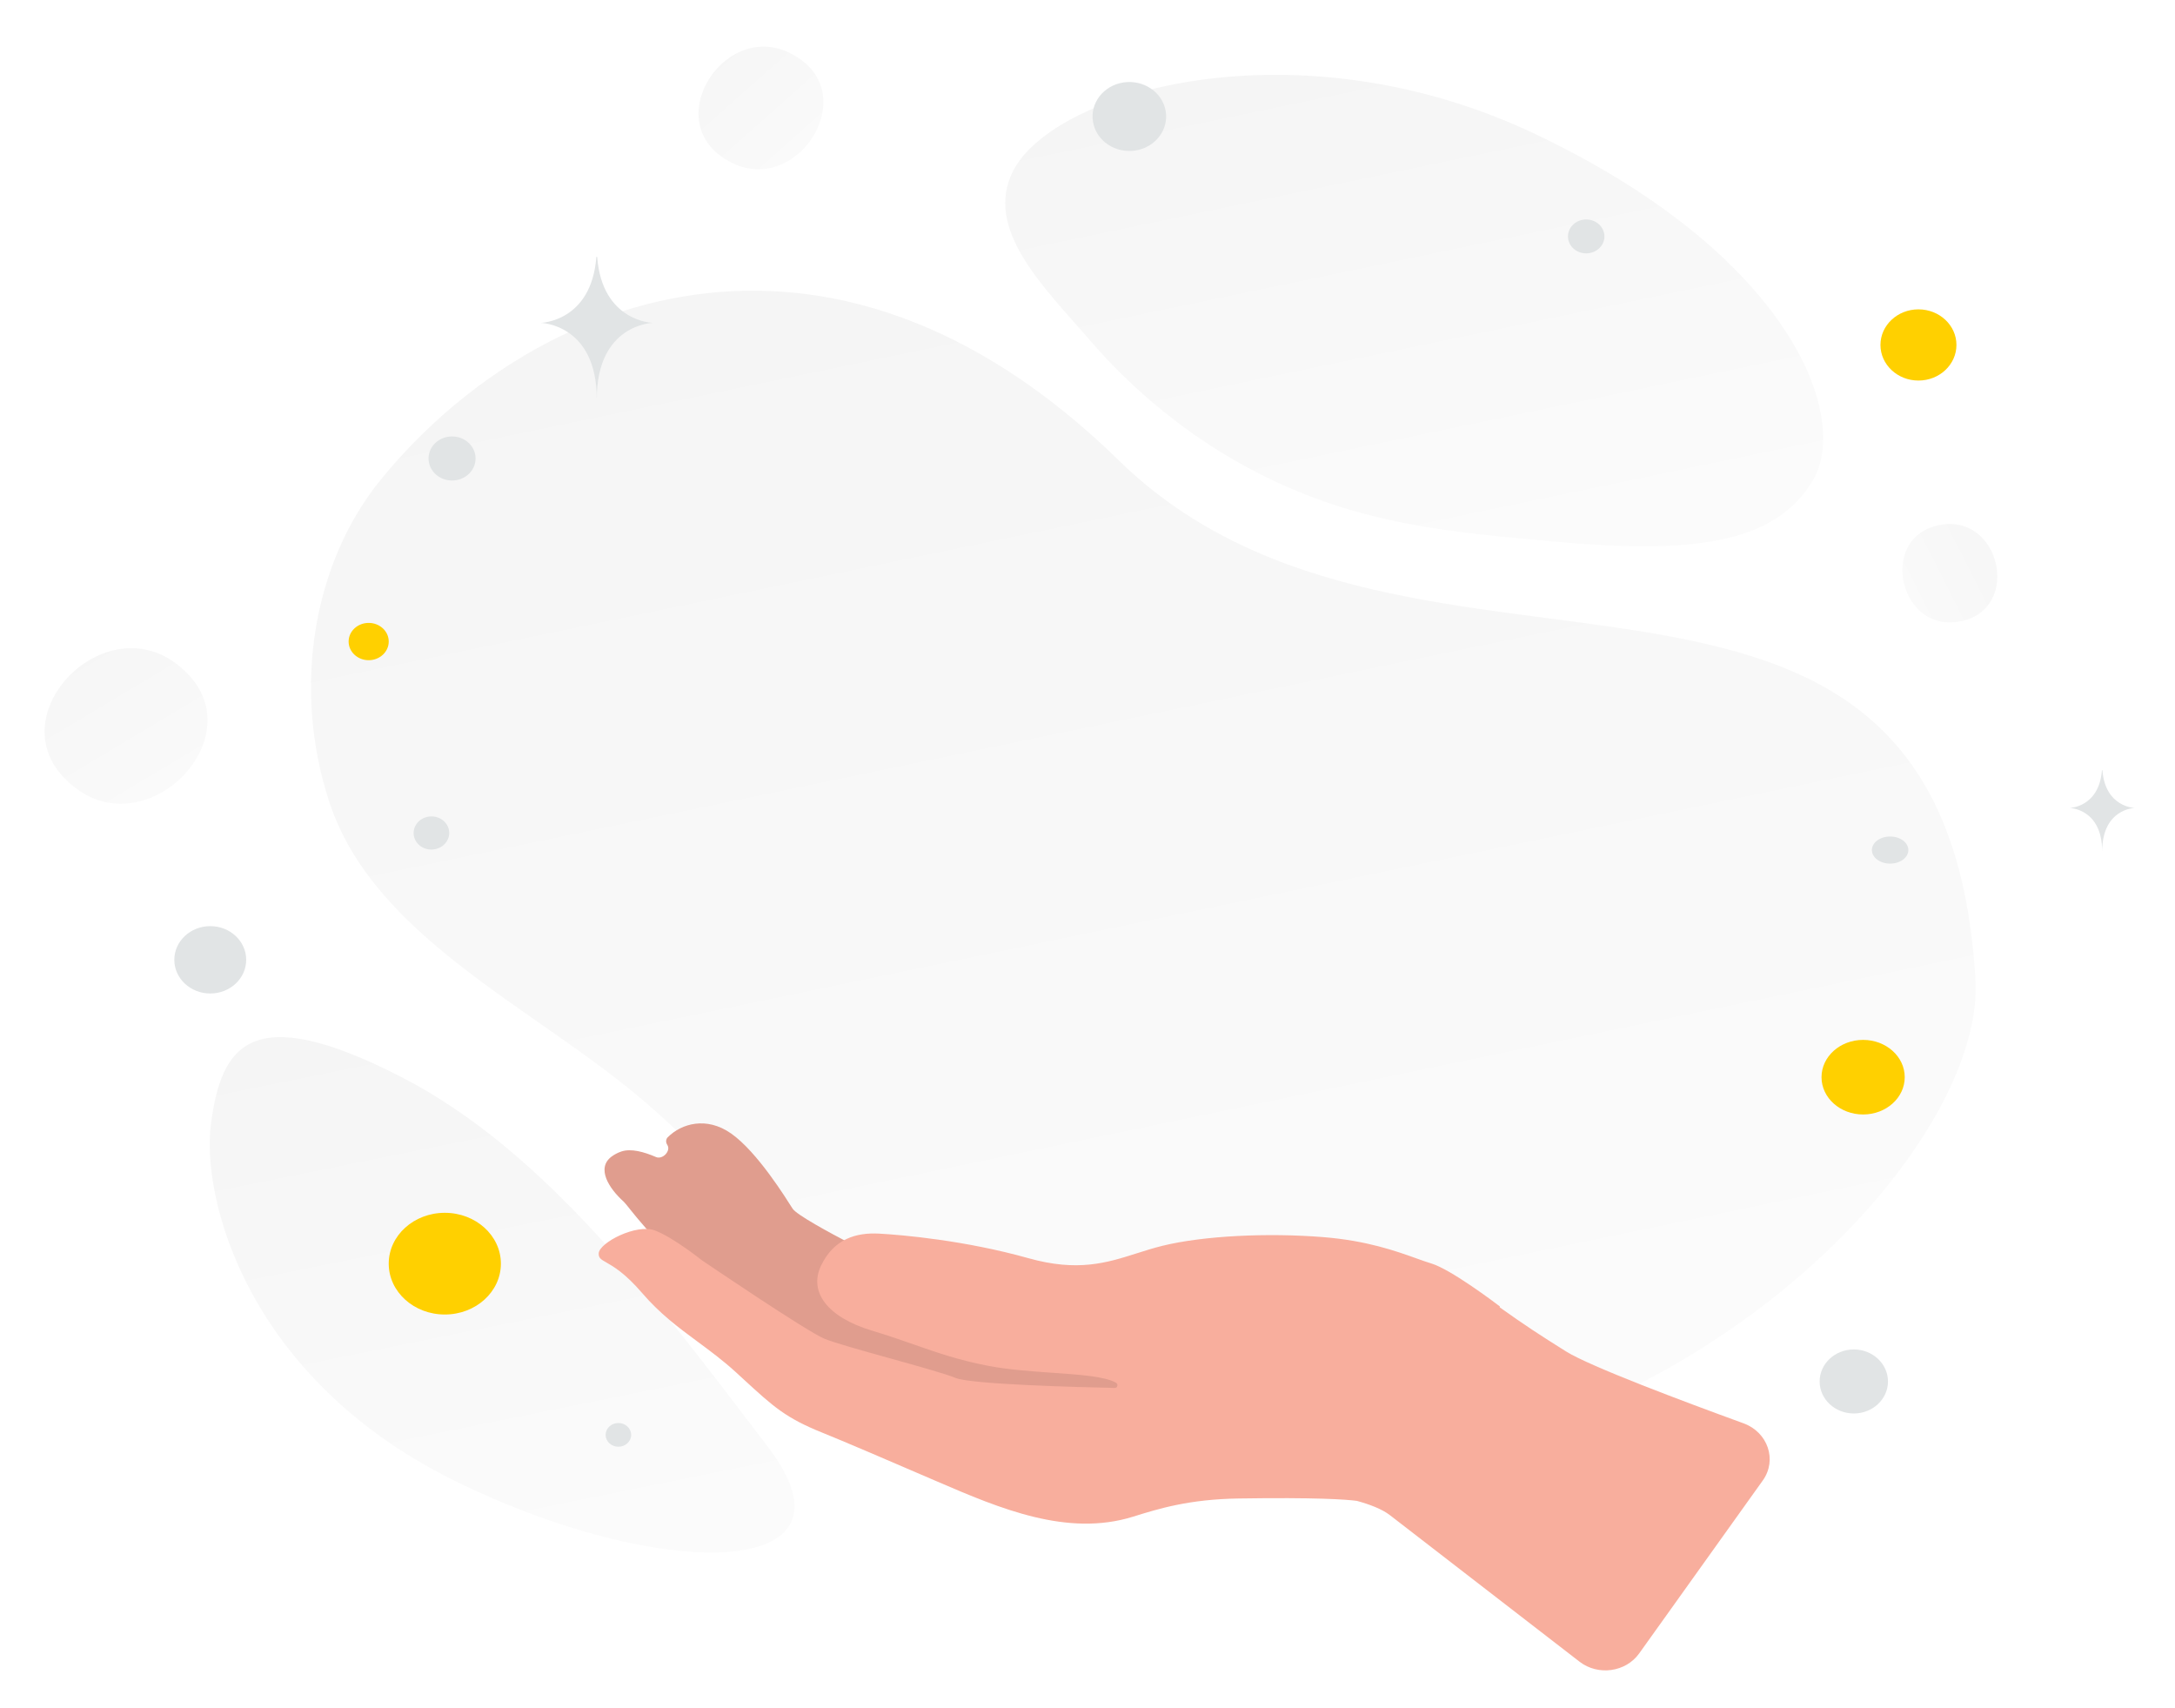 <svg width="242" height="190" viewBox="0 0 242 190" fill="none" xmlns="http://www.w3.org/2000/svg">
<g filter="url(#filter0_d_4119_371)">
<path d="M219.796 104.999C221.098 127.493 174.16 173.231 116.306 156.302C89.398 148.427 91.678 135.358 71.217 118.133C59.022 107.867 41.499 100.104 36.626 85.181C32.415 72.301 34.997 58.457 42.296 49.452C58.712 29.2 91.852 15.332 124.505 47.241C157.158 79.149 216.428 46.986 219.796 104.999Z" fill="url(#paint0_linear_4119_371)"/>
<path d="M201.698 49.46C197.409 56.632 188.015 57.617 172.966 56.254C161.648 55.228 151.327 54.433 140.009 48.651C132.086 44.607 125.815 39.136 121.238 33.822C116.278 28.065 109.355 21.494 112.749 14.967C117.413 6.001 144.384 -1.551 170.574 10.799C199.344 24.369 205.894 42.451 201.698 49.46Z" fill="url(#paint1_linear_4119_371)"/>
<path d="M85.435 156.957C73.285 141.032 60.843 124.107 44.553 115.77C27.75 107.168 24.651 112.47 23.488 120.899C22.325 129.328 27.509 149.301 50.44 160.664C73.376 172.031 96.803 171.861 85.435 156.957Z" fill="url(#paint2_linear_4119_371)"/>
<path d="M218.294 65.088C218.208 65.107 218.121 65.125 218.035 65.141C211.356 66.41 208.966 55.924 215.604 54.456V54.456C215.689 54.437 215.774 54.419 215.86 54.403C222.537 53.132 224.93 63.615 218.294 65.088V65.088Z" fill="url(#paint3_linear_4119_371)"/>
<path d="M80.552 13.608C80.744 13.732 80.939 13.849 81.137 13.959C88.439 18.015 95.805 6.94 88.783 2.417V2.417C88.592 2.294 88.398 2.177 88.202 2.068C80.901 -1.992 73.533 9.079 80.552 13.608V13.608Z" fill="url(#paint4_linear_4119_371)"/>
<path d="M7.431 82.832C7.657 83.048 7.89 83.254 8.13 83.451C16.331 90.197 28.307 78.022 20.616 70.7V70.7C20.391 70.485 20.159 70.28 19.921 70.084C11.723 63.334 -0.255 75.504 7.431 82.832V82.832Z" fill="url(#paint5_linear_4119_371)"/>
<path d="M207.299 111.69C204.742 111.69 202.67 113.548 202.67 115.839C202.67 118.131 204.742 119.988 207.299 119.988C209.856 119.988 211.929 118.131 211.929 115.839C211.929 113.548 209.856 111.69 207.299 111.69Z" fill="#FFD000"/>
<path d="M49.491 130.927C46.045 130.927 43.251 133.46 43.251 136.585C43.251 139.709 46.045 142.242 49.491 142.242C52.938 142.242 55.731 139.709 55.731 136.585C55.731 133.46 52.938 130.927 49.491 130.927Z" fill="#FFD000"/>
<path d="M41.021 69.448C39.788 69.448 38.789 68.519 38.789 67.373C38.789 66.228 39.788 65.299 41.021 65.299C42.253 65.299 43.252 66.228 43.252 67.373C43.252 68.519 42.253 69.448 41.021 69.448Z" fill="#FFD000"/>
<path d="M213.455 38.337C211.121 38.337 209.228 36.563 209.228 34.376C209.228 32.189 211.121 30.416 213.455 30.416C215.79 30.416 217.682 32.189 217.682 34.376C217.682 36.563 215.79 38.337 213.455 38.337Z" fill="#FFD000"/>
<path d="M206.262 153.252C204.163 153.252 202.461 151.658 202.461 149.691C202.461 147.724 204.163 146.129 206.262 146.129C208.362 146.129 210.064 147.724 210.064 149.691C210.064 151.658 208.362 153.252 206.262 153.252Z" fill="#E1E4E5"/>
<path d="M23.394 106.528C21.186 106.528 19.395 104.851 19.395 102.782C19.395 100.713 21.186 99.035 23.394 99.035C25.603 99.035 27.393 100.713 27.393 102.782C27.393 104.851 25.603 106.528 23.394 106.528Z" fill="#E1E4E5"/>
<path d="M68.804 156.953C68.02 156.953 67.384 156.362 67.384 155.633C67.384 154.904 68.02 154.312 68.804 154.312C69.589 154.312 70.225 154.904 70.225 155.633C70.225 156.362 69.589 156.953 68.804 156.953Z" fill="#E1E4E5"/>
<path d="M176.487 24.188C175.366 24.188 174.458 23.343 174.458 22.302C174.458 21.26 175.366 20.416 176.487 20.416C177.607 20.416 178.515 21.26 178.515 22.302C178.515 23.343 177.607 24.188 176.487 24.188Z" fill="#E1E4E5"/>
<path d="M49.914 88.191C50.196 89.175 49.567 90.188 48.51 90.453C47.453 90.718 46.368 90.136 46.087 89.152C45.805 88.168 46.434 87.156 47.491 86.891C48.548 86.625 49.633 87.207 49.914 88.191Z" fill="#E1E4E5"/>
<path d="M50.297 49.458C48.852 49.458 47.681 48.36 47.681 47.006C47.681 45.652 48.852 44.555 50.297 44.555C51.742 44.555 52.914 45.652 52.914 47.006C52.914 48.36 51.742 49.458 50.297 49.458Z" fill="#E1E4E5"/>
<path d="M210.303 92.08C209.183 92.08 208.275 91.404 208.275 90.571C208.275 89.738 209.183 89.062 210.303 89.062C211.424 89.062 212.332 89.738 212.332 90.571C212.332 91.404 211.424 92.08 210.303 92.08Z" fill="#E1E4E5"/>
<path d="M129.61 7.967C130.196 10.013 128.9 12.116 126.716 12.665C124.532 13.213 122.288 11.998 121.703 9.953C121.117 7.907 122.413 5.804 124.597 5.255C126.781 4.707 129.025 5.921 129.61 7.967Z" fill="#E1E4E5"/>
<path d="M233.868 81.71C233.87 81.695 233.882 81.683 233.897 81.683V81.683C233.911 81.683 233.924 81.695 233.925 81.71C234.249 85.823 237.52 85.887 237.52 85.887C237.52 85.887 233.897 85.953 233.897 90.736C233.897 85.953 230.274 85.887 230.274 85.887C230.274 85.887 233.544 85.823 233.868 81.71ZM66.35 24.611C66.352 24.585 66.373 24.564 66.399 24.564V24.564C66.424 24.564 66.446 24.585 66.448 24.611C67.005 31.809 72.64 31.92 72.64 31.92C72.64 31.92 66.4 32.036 66.4 40.406C66.4 32.036 60.16 31.92 60.16 31.92C60.16 31.92 65.792 31.809 66.35 24.611Z" fill="#E1E4E5"/>
<path d="M99.9 136.514C98.129 135.967 96.405 135.283 94.761 134.426C92.232 133.108 88.617 131.143 88.185 130.463C87.509 129.408 84.288 124.162 81.337 122.098C78.615 120.195 75.839 120.984 74.3 122.519C74.075 122.743 74.064 123.096 74.241 123.359V123.359C74.693 124.032 73.727 125.046 72.984 124.723C71.653 124.144 70.207 123.752 69.15 124.103C68.737 124.24 68.383 124.429 68.079 124.649C66.297 125.939 67.755 128.215 69.393 129.684V129.684C70.4 130.588 79.979 145.552 103.379 149.499C126.779 153.446 128.949 150.586 129.216 150.39V150.39C131.307 148.848 128.549 145.367 126.067 144.6L99.9 136.514Z" fill="#F8AE9D"/>
<path opacity="0.1" d="M99.9 136.514C98.129 135.967 96.405 135.283 94.761 134.426C92.232 133.108 88.617 131.143 88.185 130.463C87.509 129.408 84.288 124.162 81.337 122.098C78.615 120.195 75.839 120.984 74.3 122.519C74.075 122.743 74.064 123.096 74.241 123.359V123.359C74.693 124.032 73.727 125.046 72.984 124.723C71.653 124.144 70.207 123.752 69.15 124.103C68.737 124.24 68.383 124.429 68.079 124.649C66.297 125.939 67.755 128.215 69.393 129.684V129.684C70.4 130.588 79.979 145.552 103.379 149.499C126.779 153.446 128.949 150.586 129.216 150.39V150.39C131.307 148.848 128.549 145.367 126.067 144.6L99.9 136.514Z" fill="black"/>
<path fill-rule="evenodd" clip-rule="evenodd" d="M157.596 135.998C158.225 136.223 158.779 136.422 159.271 136.57C161.431 137.217 166.421 140.991 166.864 141.328C166.883 141.343 166.884 141.368 166.87 141.389V141.389C166.856 141.41 166.862 141.439 166.882 141.453C169.77 143.511 171.325 144.518 174.257 146.357C176.895 148.012 187.444 151.963 193.985 154.344C196.706 155.334 197.759 158.434 196.135 160.706L182.383 179.947C180.893 182.033 177.814 182.463 175.747 180.867C169.181 175.796 156.361 165.895 154.655 164.57C153.759 163.874 152.351 163.352 150.965 162.974C149.778 162.82 146.479 162.576 137.813 162.71C132.292 162.795 128.943 163.838 126.07 164.733V164.733C118.776 167.005 111.288 163.847 104.273 160.819C99.157 158.61 93.658 156.254 91.513 155.395C87.418 153.751 86.047 152.491 82.778 149.489C82.504 149.236 82.215 148.97 81.91 148.691C80.438 147.346 79.001 146.285 77.592 145.244C75.488 143.688 73.443 142.177 71.43 139.833C69.54 137.635 68.235 136.891 67.465 136.452C66.864 136.11 66.589 135.953 66.615 135.435C66.675 134.254 70.814 132.1 72.88 132.894C74.947 133.689 78.056 136.179 78.056 136.179C78.056 136.179 89.649 144.06 91.716 144.931C92.751 145.369 95.898 146.246 99.038 147.121C102.157 147.99 105.27 148.857 106.3 149.291C107.999 150.011 119.891 150.324 124.052 150.412C124.347 150.418 124.434 149.984 124.178 149.835V149.835C122.964 149.133 120.195 148.94 117.09 148.723C114.722 148.557 112.16 148.378 109.943 147.95C106.65 147.315 104.338 146.506 101.771 145.608C100.344 145.109 98.838 144.582 97.043 144.043C92.014 142.532 89.95 139.698 91.368 136.774C92.785 133.849 95.226 133.101 97.814 133.243C100.403 133.385 107.369 133.994 114.417 135.974C119.919 137.522 123.162 136.491 126.486 135.433C127.42 135.137 128.36 134.838 129.358 134.593C133.911 133.478 141.049 133.133 147.249 133.634C152.098 134.026 155.335 135.187 157.596 135.998Z" fill="#F8AE9D"/>
</g>
<defs>
<filter id="filter0_d_4119_371" x="0.962" y="1.189" width="240.558" height="188.645" filterUnits="userSpaceOnUse" color-interpolation-filters="sRGB">
<feFlood flood-opacity="0" result="BackgroundImageFix"/>
<feColorMatrix in="SourceAlpha" type="matrix" values="0 0 0 0 0 0 0 0 0 0 0 0 0 0 0 0 0 0 127 0" result="hardAlpha"/>
<feOffset dy="4"/>
<feGaussianBlur stdDeviation="2"/>
<feComposite in2="hardAlpha" operator="out"/>
<feColorMatrix type="matrix" values="0 0 0 0 0 0 0 0 0 0 0 0 0 0 0 0 0 0 0.25 0"/>
<feBlend mode="normal" in2="BackgroundImageFix" result="effect1_dropShadow_4119_371"/>
<feBlend mode="normal" in="SourceGraphic" in2="effect1_dropShadow_4119_371" result="shape"/>
</filter>
<linearGradient id="paint0_linear_4119_371" x1="163.695" y1="239.83" x2="86.179" y2="-133.441" gradientUnits="userSpaceOnUse">
<stop stop-color="white"/>
<stop offset="1" stop-color="#EEEEEE"/>
</linearGradient>
<linearGradient id="paint1_linear_4119_371" x1="172.804" y1="95.94" x2="139.051" y2="-65.943" gradientUnits="userSpaceOnUse">
<stop stop-color="white"/>
<stop offset="1" stop-color="#EEEEEE"/>
</linearGradient>
<linearGradient id="paint2_linear_4119_371" x1="71.869" y1="209.233" x2="36.686" y2="35.577" gradientUnits="userSpaceOnUse">
<stop stop-color="white"/>
<stop offset="1" stop-color="#EEEEEE"/>
</linearGradient>
<linearGradient id="paint3_linear_4119_371" x1="197.74" y1="68.1" x2="244.337" y2="44.604" gradientUnits="userSpaceOnUse">
<stop stop-color="white"/>
<stop offset="1" stop-color="#EEEEEE"/>
</linearGradient>
<linearGradient id="paint4_linear_4119_371" x1="102.935" y1="25.776" x2="60.791" y2="-21.656" gradientUnits="userSpaceOnUse">
<stop stop-color="white"/>
<stop offset="1" stop-color="#EEEEEE"/>
</linearGradient>
<linearGradient id="paint5_linear_4119_371" x1="32.285" y1="103.123" x2="-8.696" y2="34.556" gradientUnits="userSpaceOnUse">
<stop stop-color="white"/>
<stop offset="1" stop-color="#EEEEEE"/>
</linearGradient>
</defs>
</svg>
